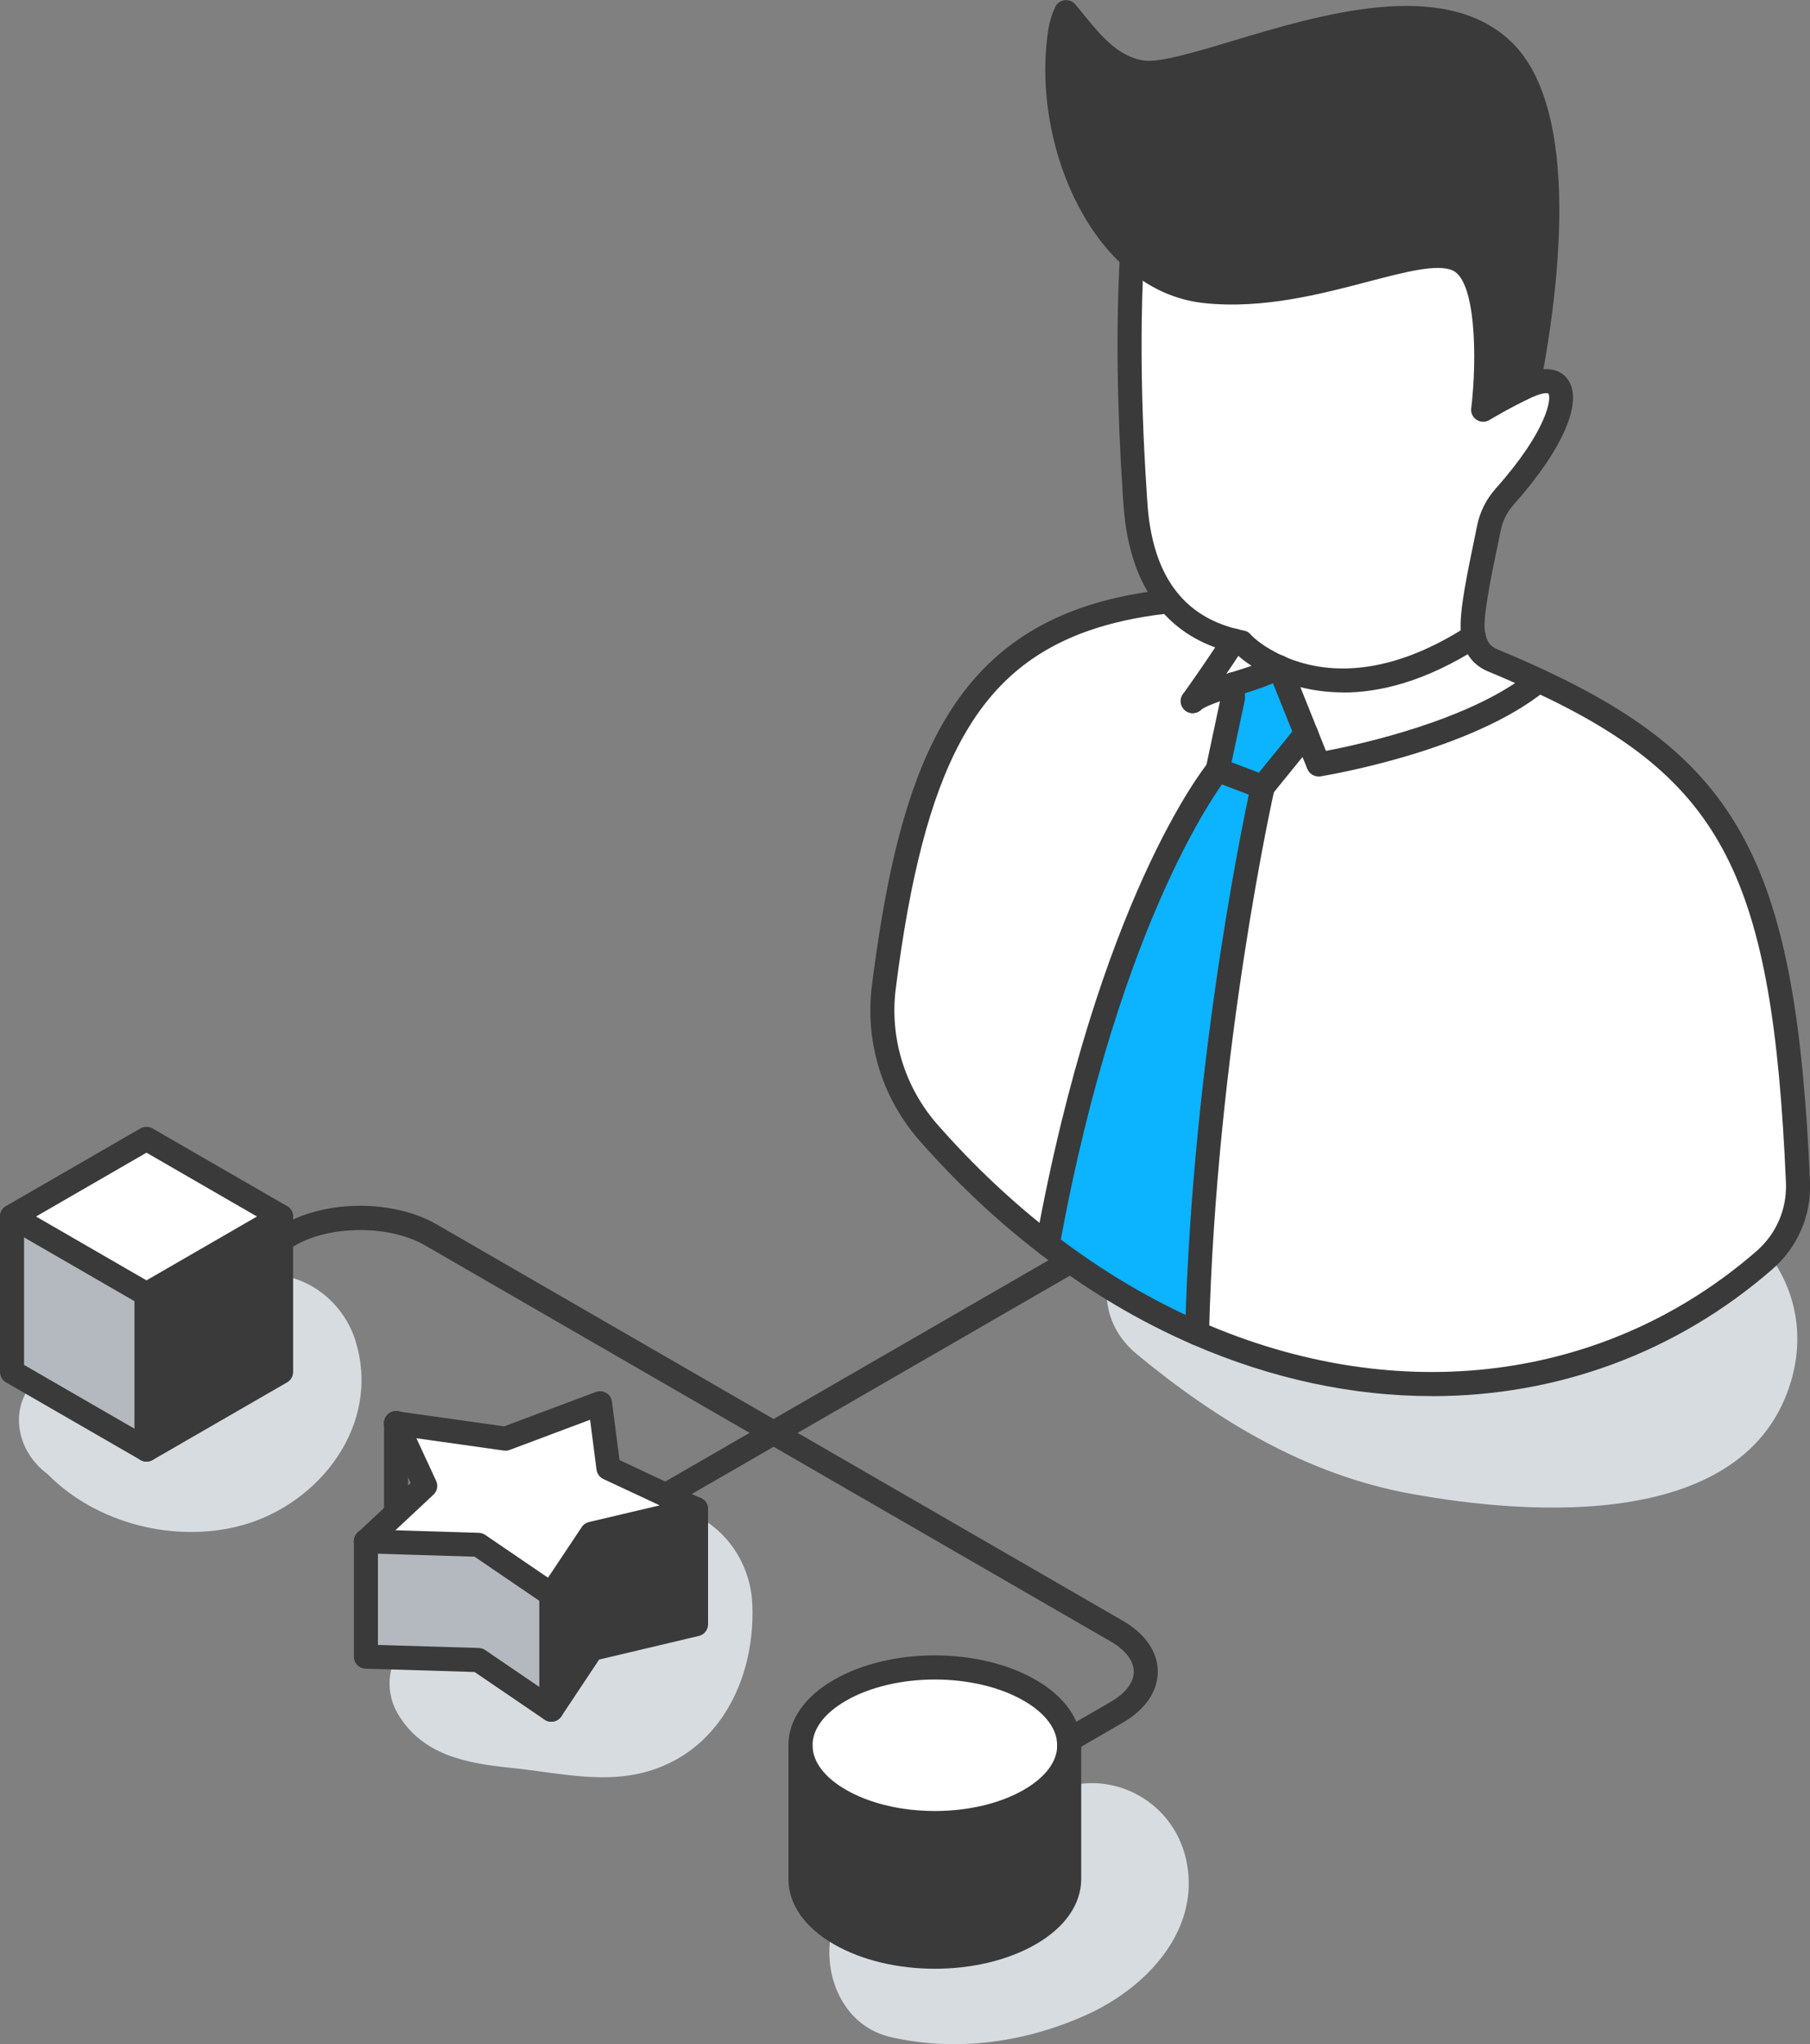 <?xml version="1.0" encoding="UTF-8"?>
<svg id="b" data-name="lineart" xmlns="http://www.w3.org/2000/svg" viewBox="0 0 272.32 307.42">
  <rect x="0" y="0" width="272.32" height="307.42" fill="#808080" stroke="none"/>
  <defs>
    <style>
      .d {
        fill: #3a3a3a;
      }

      .d, .e, .f, .g, .h {
        stroke-width: 0px;
      }

      .e {
        fill: #0cb3ff;
      }

      .f {
        fill: #d7dce0;
      }

      .g {
        fill: #b4b9bf;
      }

      .h {
        fill: #fff;
      }
    </style>
  </defs>
  <path class="f" d="M178.81,282.07c-1.01-13.93-18.5-19.31-26.35-7.14-.57.88-1.75,2.09-1.5,2.07-.77.41-1.53.64-2.49,1.01-4.65,1.78-9.54,2.36-14.4,3.31-12.6,2.46-12.18,22.3,0,25.05,9.95,2.25,20.3.78,29.55-3.43,8.06-3.67,15.88-11.32,15.19-20.87Z"/>
  <path class="f" d="M113.19,241.27c-.33-7.99-6.57-14.8-14.8-14.8-7.32,0-14.48,6.14-14.79,13.65-1.46.14-2.93.25-4.4.37-7.39.59-15.2,1.29-19.39,8.26-1.62,2.7-1.58,6.21,0,8.91,3.65,6.27,10.32,7.53,17.04,8.2,5.23.53,10.68,1.72,15.91,1.35,13.78-.96,20.96-13.06,20.43-25.96Z"/>
  <path class="f" d="M53.52,201.73c-1.8-5.79-7.07-10.08-13.25-10.08-5.53,0-12.35,4.21-13.25,10.08-.06.45-.13.9-.21,1.35-.33.04-.77.11-1.36.21-2.63.19-5.26-.19-7.9-.01-3.16.22-5.53,1.17-8.46,2.14-7.8,2.56-8.04,11.57-2.11,16.14l.21.16c7.26,7.36,19,10.39,29.03,7.72,11.87-3.17,21.16-15.23,17.28-27.71Z"/>
  <path class="f" d="M245.81,179.3c-4.91.24-9.85,1.51-14.68,2.42-1.76.24-5.91.8-6.17.84-.05,0-.09,0-.14,0-7.03.28-13.95.61-21,.18-.54-.03-.95-.06-1.27-.07-.35-.06-5.92-.79-8.03-1.1.65.07-3.71-.75-3.62-.73-1.92-.46-3.82-1.03-5.7-1.61-13.34-4.12-25.62,14.93-14.2,24.39,12.04,9.97,25.53,18.14,41.14,21,18.15,3.33,50.8,5.66,57.37-17.04,4.49-15.52-8.46-29.03-23.68-28.28Z"/>
  <g>
    <g>
      <path class="h" d="M179.46,105.44c.18-.26,3.24-4.52,6.21-9.11-3.8-.93-7.34-2.82-10.03-6.2l-.71.4c-4.31.52-8.18,1.37-11.65,2.58-19.18,6.69-26.36,24.28-30.31,55.34-1,7.88,1.43,15.83,6.67,21.81,5.65,6.44,11.69,12.09,17.99,16.91,9.39-51.57,25.57-71.37,25.57-71.37l2.3-10.79v-2.07c-2.53.79-4.97,1.59-6.04,2.5Z"/>
      <path class="d" d="M159.51,4.61c-1.92,11.84,2.25,26.45,10.79,34.08,3.14,2.79,6.85,4.65,11.09,5.09,15.81,1.65,31.62-7.54,37.88-4.78,6.24,2.77,3.86,22.61,3.86,22.61,0,0,3.22-1.95,6.77-3.58,2.6-13.39,6.43-41.05-4.01-50.66-13.97-12.87-45.78,4.96-54.25,3.49-5.1-.88-8.03-5.18-11.26-9.06-.42.9-.71,1.84-.87,2.81Z"/>
      <path class="e" d="M157.63,187.17c7.21,5.53,14.76,9.98,22.47,13.33,1.12-43.67,9.88-82.13,9.88-82.13l-6.78-2.58s-16.18,19.8-25.57,71.37Z"/>
      <path class="h" d="M170.31,38.69c-.44,7.7-.62,19.46.43,35.53.04.55.07,1.11.11,1.68.46,6.42,2.22,11.02,4.79,14.23,2.68,3.38,6.24,5.24,10.03,6.2.38.1.78.18,1.17.26.04.14,1.93,2.1,5.48,3.68.06.04.14.06.19.09,5.78,2.52,15.79,3.97,29.21-4.67-.76-2.52,1.15-10.73,2.28-16.31.35-1.75,1.18-3.38,2.36-4.71,10.87-12.19,10.48-19.82,3.53-16.65-3.55,1.63-6.77,3.58-6.77,3.58,0,0,2.38-19.85-3.86-22.61-6.25-2.76-22.07,6.44-37.88,4.78-4.24-.44-7.96-2.3-11.09-5.09Z"/>
      <path class="h" d="M185.66,96.33c-2.97,4.59-6.03,8.84-6.21,9.11,1.08-.91,3.51-1.71,6.04-2.5,2.68-.84,5.45-1.68,6.82-2.66-3.55-1.58-5.44-3.55-5.48-3.68-.39-.08-.79-.16-1.17-.26Z"/>
      <path class="e" d="M185.5,105.01l-2.3,10.79,6.78,2.58,6.53-8.04-4-9.97c-.06-.03-.13-.05-.19-.09-1.37.98-4.14,1.82-6.82,2.66v2.07Z"/>
      <path class="h" d="M189.98,118.38s-8.76,38.46-9.88,82.13c29.61,12.9,61.58,9.69,85.37-11,3.37-2.94,5.24-7.26,5.04-11.73-2.03-46.94-9.94-61.91-39.04-75.45l-.04.09c-11.02,9-33.06,12.55-33.06,12.55l-1.86-4.62-6.53,8.04Z"/>
      <path class="h" d="M192.51,100.37l5.85,14.6s22.04-3.55,33.06-12.55l.04-.09c-2.18-1.01-4.48-2.02-6.9-3.03-1.69-.71-2.53-1.99-2.83-3.6-13.42,8.64-23.43,7.19-29.21,4.67Z"/>
    </g>
    <g>
      <path class="d" d="M215.45,209.96c-11.86,0-24.09-2.57-36.08-7.79-7.92-3.44-15.6-8-22.84-13.56-6.47-4.95-12.61-10.72-18.25-17.15-5.58-6.37-8.17-14.84-7.1-23.23,3.77-29.61,10.35-49.44,31.51-56.82,3.55-1.24,7.6-2.14,12.03-2.67.99-.12,1.89.59,2.01,1.58.12.99-.59,1.89-1.58,2.01-4.17.5-7.97,1.34-11.27,2.49-16.98,5.92-24.87,20.52-29.11,53.86-.94,7.37,1.34,14.8,6.23,20.39,5.49,6.25,11.45,11.86,17.73,16.67,7.01,5.37,14.44,9.79,22.09,13.11,29.68,12.94,60.88,8.93,83.46-10.7,2.98-2.6,4.59-6.35,4.42-10.29-1.99-46.11-9.45-60.61-38-73.89-2.19-1.02-4.49-2.03-6.83-3-2.1-.87-3.44-2.55-3.9-4.85-.68-2.47.31-7.64,1.77-14.64.18-.85.35-1.67.5-2.44.41-2.05,1.37-3.97,2.78-5.55,7.87-8.83,8.46-13.72,7.92-14.31-.1-.06-.78-.17-2.27.5h-.03c-3.4,1.58-6.53,3.47-6.56,3.49-.59.36-1.33.35-1.92-.03-.58-.37-.9-1.05-.81-1.73.92-7.69.66-19.21-2.8-20.74-2.33-1.03-7.18.24-12.79,1.71-7.02,1.84-15.75,4.13-24.54,3.21-4.42-.46-8.49-2.32-12.1-5.54-8.65-7.72-13.44-22.74-11.38-35.71.19-1.13.53-2.23,1.02-3.28.26-.56.79-.95,1.4-1.03.62-.07,1.23.16,1.62.63.38.45.75.91,1.13,1.37,2.68,3.29,5.22,6.4,9.06,7.06,2.34.4,7.76-1.22,13.49-2.94,13.3-3.99,31.5-9.46,41.67-.09,10.22,9.41,7.87,33.9,5.09,49.47,2.03-.15,3.11.78,3.64,1.51,2.42,3.29-.69,10.51-8.13,18.86-.98,1.1-1.65,2.44-1.94,3.87-.16.78-.33,1.6-.51,2.46-.88,4.2-2.34,11.23-1.82,12.96.02.06.04.13.05.19.22,1.17.74,1.84,1.75,2.26,2.38.99,4.73,2.02,6.97,3.06,29.8,13.87,38.04,29.7,40.09,77.01.22,5.04-1.84,9.85-5.66,13.17-14.51,12.62-32.4,19.08-51.2,19.09ZM216.32,36.67c1.38,0,2.61.2,3.68.67,5.72,2.53,5.7,14.55,5.25,20.99.9-.48,1.94-1.02,3.04-1.55,2.3-12.17,6.06-39.16-3.63-48.08-8.65-7.97-25.72-2.84-38.18.9-6.69,2.01-11.98,3.59-15.15,3.04-4.54-.79-7.48-3.8-10.15-7.01-1.6,11.66,2.68,24.89,10.32,31.7,3.03,2.7,6.42,4.26,10.07,4.64,8.13.85,16.51-1.35,23.25-3.12,4.52-1.19,8.38-2.2,11.49-2.2Z"/>
      <path class="d" d="M202.09,104.13c-4.14,0-7.59-.93-10.3-2.11-.1-.05-.18-.08-.25-.11-2.26-1.01-4.48-2.49-5.64-3.67-.23-.05-.46-.11-.69-.16-4.58-1.12-8.28-3.42-10.99-6.83-2.99-3.75-4.73-8.88-5.18-15.23-.04-.53-.07-1.06-.11-1.58-.88-13.23-1.03-25.59-.44-35.85.06-1,.89-1.75,1.91-1.7,1,.06,1.76.91,1.7,1.91-.4,7.06-.66,18.91.43,35.31.04.62.07,1.14.11,1.67.39,5.61,1.87,10.07,4.4,13.24,2.19,2.77,5.24,4.64,9.04,5.57.38.1.75.17,1.11.25.45.09.84.36,1.1.72.23.24,1.78,1.76,4.75,3.08.04.02.09.04.13.06.04.02.1.04.14.06,5.48,2.39,14.78,3.57,27.43-4.57.29-.19.63-.29.98-.29,1,0,1.81.81,1.81,1.81,0,.69-.38,1.29-.95,1.6-8.01,5.13-14.89,6.84-20.5,6.84ZM188.56,96.06h0ZM188.56,96.06h0ZM188.56,96.06h0Z"/>
      <path class="d" d="M179.45,107.25c-.46,0-.93-.17-1.28-.53-.66-.66-.71-1.69-.14-2.4l.14-.19c2.25-3.17,4.26-6.13,5.98-8.78.54-.84,1.66-1.08,2.5-.53.84.54,1.08,1.66.53,2.5-1.75,2.7-3.79,5.7-6.06,8.91l-.17.24c-.06.09-.13.18-.21.25-.35.35-.82.53-1.28.53Z"/>
      <path class="d" d="M179.45,107.25c-.51,0-1.02-.22-1.38-.64-.64-.76-.55-1.9.21-2.55,1.31-1.11,3.69-1.91,6.67-2.85l.33-.1c2.3-.72,4.9-1.53,5.97-2.3.81-.58,1.94-.4,2.52.41.58.81.4,1.94-.41,2.52-1.55,1.11-4.2,1.94-7.01,2.82l-.33.1c-1.81.57-4.56,1.43-5.41,2.15-.34.29-.76.43-1.17.43Z"/>
      <path class="d" d="M198.37,116.77c-.73,0-1.4-.44-1.68-1.13l-5.86-14.6c-.37-.93.08-1.98,1.01-2.35.92-.37,1.98.08,2.35,1.01l5.3,13.23c4.98-.95,21.85-4.61,30.79-11.91.77-.63,1.91-.52,2.54.26.63.77.52,1.91-.26,2.54-11.27,9.2-32.99,12.79-33.91,12.94-.1.02-.19.02-.29.02Z"/>
      <path class="d" d="M189.98,120.18c-.22,0-.43-.04-.64-.12l-6.78-2.58c-.83-.32-1.31-1.19-1.13-2.07l2.26-10.61v-1.88c0-1,.81-1.81,1.81-1.81s1.81.81,1.81,1.81v2.07c0,.13-.01.25-.04.38l-1.98,9.27,4.11,1.56,5.71-7.03c.63-.77,1.77-.89,2.54-.26.77.63.89,1.77.26,2.54l-6.53,8.04c-.35.43-.87.67-1.4.67Z"/>
      <path class="d" d="M157.63,188.99c-1,0-1.81-.8-1.81-1.8,0-.11,0-.23.03-.34,9.37-51.44,25.27-71.37,25.94-72.19.63-.77,1.77-.89,2.54-.26.77.63.89,1.77.26,2.54-.16.2-16.01,20.17-25.18,70.52-.14.86-.89,1.52-1.78,1.52Z"/>
      <path class="d" d="M180.1,202.32h-.02c-.99-.01-1.78-.82-1.78-1.81,1.12-43.4,9.84-82.15,9.92-82.54.22-.97,1.19-1.58,2.16-1.36.97.22,1.58,1.19,1.36,2.16-.09.38-8.73,38.8-9.84,81.78-.02.98-.83,1.76-1.81,1.76Z"/>
    </g>
  </g>
  <g id="c" data-name="hierarchy">
    <g>
      <polygon class="d" points="42.28 206.32 22.04 218 22.04 194.64 42.28 182.95 42.28 206.32"/>
      <polygon class="g" points="55.06 249.14 55.06 231.79 71.99 232.31 82.95 239.78 82.95 257.12 71.99 249.66 55.06 249.14"/>
      <polygon class="h" points="42.28 182.95 22.04 194.64 1.81 182.95 22.04 171.27 42.28 182.95"/>
      <polygon class="g" points="1.81 206.32 1.81 182.95 22.04 194.64 22.04 218 1.81 206.32"/>
      <path class="h" d="M160.87,262.46s0,.09,0,.14c-.03,2.94-2.03,5.87-5.92,8.11-7.89,4.56-20.69,4.56-28.59,0-3.95-2.28-5.92-5.27-5.92-8.25s1.97-5.97,5.92-8.25c7.9-4.56,20.69-4.56,28.59,0,3.94,2.28,5.92,5.27,5.92,8.25Z"/>
      <polygon class="h" points="63.97 223.47 59.59 214.01 76.06 216.34 90.29 211.01 91.55 220.77 104.72 226.93 89.03 230.64 82.95 239.78 71.99 232.31 55.06 231.79 63.97 223.47"/>
      <polygon class="d" points="82.95 239.78 89.03 230.64 104.72 226.93 104.72 244.28 89.03 247.99 82.95 257.12 82.95 239.78"/>
      <path class="d" d="M160.87,262.6v19.97c0,2.99-1.97,5.97-5.92,8.25-7.89,4.56-20.69,4.56-28.59,0-3.95-2.28-5.92-5.27-5.92-8.25v-20.11c0,2.99,1.97,5.97,5.92,8.25,7.89,4.56,20.69,4.56,28.59,0,3.88-2.24,5.86-5.17,5.92-8.11Z"/>
    </g>
    <g>
      <path class="d" d="M160.82,263.47c-.62,0-1.23-.32-1.57-.9-.5-.86-.2-1.97.66-2.47l7.18-4.15c2.25-1.3,3.49-2.92,3.49-4.55s-1.24-3.25-3.49-4.55l-103.2-59.59c-5.25-3.03-14.14-3.03-19.4,0l-1.31.76c-.87.5-1.97.2-2.47-.66-.5-.87-.2-1.97.66-2.47l1.31-.76c6.46-3.73,16.56-3.72,23.01,0l103.2,59.59c3.42,1.97,5.3,4.7,5.3,7.68s-1.88,5.72-5.3,7.69l-7.17,4.15c-.28.16-.6.24-.9.24Z"/>
      <path class="d" d="M100.22,226.63c-.62,0-1.23-.32-1.57-.9-.5-.87-.2-1.97.66-2.47l60.26-34.78c.86-.5,1.97-.2,2.47.66.5.86.2,1.97-.66,2.47l-60.26,34.78c-.28.16-.6.24-.9.24Z"/>
      <path class="d" d="M140.65,275.97c-5.47,0-10.94-1.23-15.2-3.69-4.4-2.54-6.83-6.03-6.83-9.82s2.42-7.28,6.82-9.82c8.52-4.92,21.88-4.92,30.4,0,4.4,2.54,6.83,6.03,6.82,9.82,0,.02,0,.05,0,.07,0,.03,0,.07,0,.1-.07,3.72-2.49,7.15-6.82,9.64-4.26,2.46-9.73,3.69-15.2,3.69ZM140.65,252.58c-4.85,0-9.7,1.07-13.39,3.2-3.23,1.87-5.01,4.24-5.01,6.69s1.78,4.82,5.02,6.69c7.38,4.26,19.39,4.26,26.78,0,3.19-1.84,4.97-4.18,5.01-6.58v-.11c0-2.44-1.78-4.82-5.01-6.69-3.69-2.13-8.54-3.2-13.39-3.2Z"/>
      <path class="d" d="M140.65,296.08c-5.47,0-10.94-1.23-15.2-3.69-4.4-2.54-6.83-6.03-6.83-9.82v-20.11c0-1,.81-1.81,1.81-1.81s1.81.81,1.81,1.81v20.11c0,2.44,1.78,4.82,5.02,6.69,7.38,4.26,19.4,4.26,26.78,0,3.23-1.87,5.01-4.24,5.01-6.69v-20.11c0-1,.81-1.81,1.81-1.81s1.81.81,1.81,1.81v20.11c0,3.79-2.42,7.28-6.82,9.82-4.26,2.46-9.73,3.69-15.2,3.69Z"/>
      <path class="d" d="M22.04,196.45c-.31,0-.62-.08-.9-.24L.9,184.52c-.56-.32-.9-.92-.9-1.57s.34-1.24.9-1.57l20.23-11.68c.56-.32,1.25-.32,1.81,0l20.24,11.68c.56.32.9.92.9,1.57s-.34,1.24-.9,1.57l-20.24,11.68c-.28.16-.59.24-.9.24ZM5.42,182.95l16.62,9.6,16.62-9.6-16.62-9.6-16.62,9.6Z"/>
      <path class="d" d="M22.04,219.81c-1,0-1.81-.81-1.81-1.81v-23.36c0-1,.81-1.81,1.81-1.81s1.81.81,1.81,1.81v23.36c0,1-.81,1.81-1.81,1.81Z"/>
      <path class="d" d="M22.04,219.81c-.31,0-.62-.08-.9-.24L.9,207.89c-.56-.32-.9-.92-.9-1.57v-23.37c0-1,.81-1.81,1.81-1.81s1.81.81,1.81,1.81v22.32l18.43,10.64,18.43-10.64v-22.32c0-1,.81-1.81,1.81-1.81s1.81.81,1.81,1.81v23.37c0,.65-.34,1.24-.9,1.57l-20.24,11.68c-.28.16-.59.24-.9.24Z"/>
      <path class="d" d="M55.06,233.6c-1,0-1.81-.81-1.81-1.81,0-.55.25-1.05.64-1.38l7.9-7.37-3.83-8.27c-.42-.91-.02-1.98.88-2.4.91-.42,1.98-.02,2.4.88l4.38,9.46c.33.71.16,1.55-.41,2.08l-8.91,8.32c-.34.31-.78.49-1.23.49Z"/>
      <path class="d" d="M82.95,241.59c-.36,0-.72-.11-1.02-.31l-10.53-7.17-16.4-.5c-1-.03-1.78-.86-1.75-1.86.03-1,.85-1.82,1.86-1.75l16.93.52c.34.01.68.12.96.31l9.45,6.44,5.07-7.61c.25-.38.64-.65,1.09-.76l10.64-2.51-8.47-3.96c-.56-.26-.95-.79-1.03-1.41l-.97-7.5-12.09,4.53c-.28.11-.59.14-.89.1l-16.47-2.32c-.99-.14-1.68-1.05-1.54-2.04.14-.99,1.06-1.67,2.04-1.54l16.02,2.26,13.79-5.17c.52-.2,1.09-.14,1.57.14.47.28.79.77.86,1.32l1.14,8.78,12.27,5.75c.7.33,1.11,1.06,1.03,1.82-.08.77-.63,1.4-1.38,1.57l-15,3.54-5.68,8.54c-.27.4-.69.68-1.16.77-.11.02-.23.03-.35.03Z"/>
      <path class="d" d="M82.95,258.93c-1,0-1.81-.81-1.81-1.81v-17.35c0-1,.81-1.81,1.81-1.81s1.81.81,1.81,1.81v17.35c0,1-.81,1.81-1.81,1.81Z"/>
      <path class="d" d="M82.95,258.93c-.36,0-.72-.11-1.02-.31l-10.53-7.17-16.41-.5c-.98-.03-1.75-.83-1.75-1.81v-17.35c0-1,.81-1.81,1.81-1.81s1.81.81,1.81,1.81v15.59l15.18.46c.34.01.68.12.96.31l9.45,6.44,5.07-7.61c.25-.38.64-.65,1.09-.76l14.3-3.38v-15.91c0-1,.81-1.81,1.81-1.81s1.81.81,1.81,1.81v17.34c0,.84-.58,1.57-1.39,1.76l-15,3.55-5.68,8.54c-.27.4-.69.68-1.16.77-.11.02-.23.03-.35.03Z"/>
      <path class="d" d="M59.59,229.29c-1,0-1.81-.81-1.81-1.81v-13.47c0-1,.81-1.81,1.81-1.81s1.81.81,1.81,1.81v13.47c0,1-.81,1.81-1.81,1.81Z"/>
    </g>
  </g>
</svg>